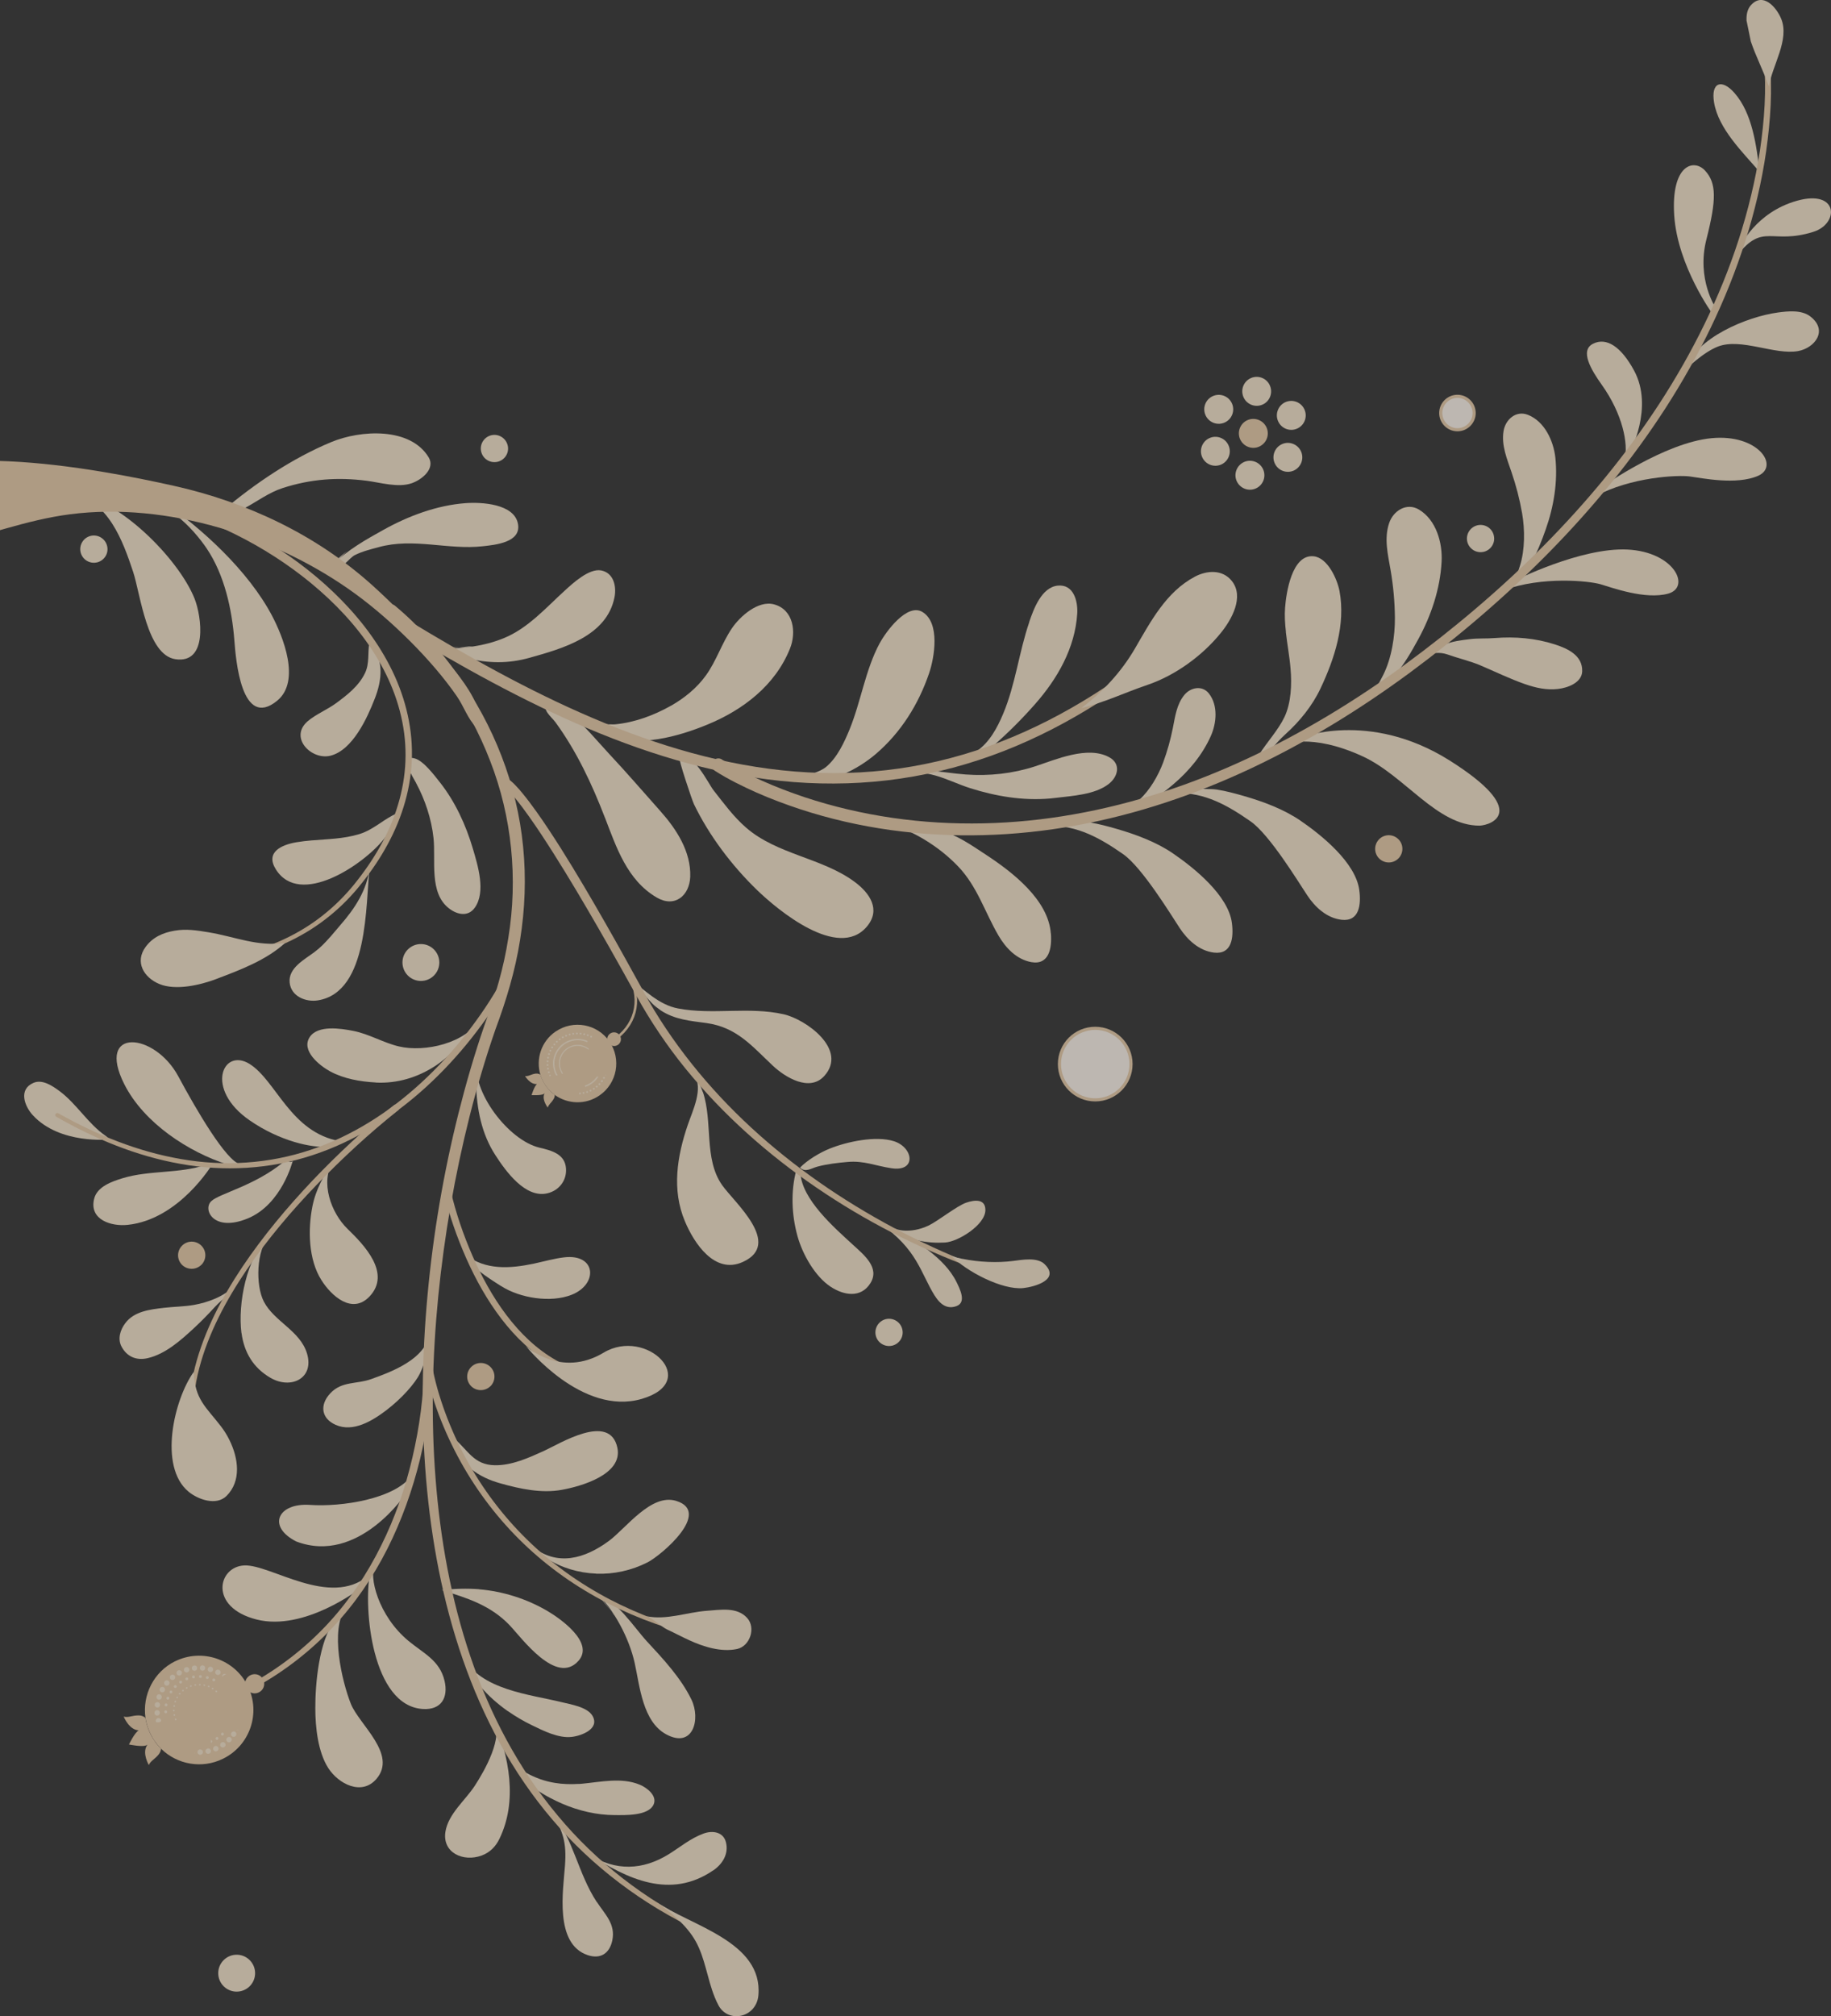 <svg width="644" height="709" viewBox="0 0 644 709" fill="none" xmlns="http://www.w3.org/2000/svg">
<rect x="0" y="0" width="644" height="709" fill="#333333" stroke="none"/>
<g opacity="0.7" clip-path="url(#clip0_1_3765)">
<path d="M25.16 173.517C41.104 174.356 62.892 196.514 68.436 210.517C70.924 216.783 73.171 233.514 61.693 231.805C51.683 230.306 49.406 208.928 46.828 201.102C43.172 190.068 38.077 176.125 25.16 173.517Z" fill="#EFDFC8"/>
<path d="M56.388 175.766C70.954 185.6 87.407 200.832 95.678 216.514C99.454 223.68 105.958 239.511 97.447 246.438C84.889 256.632 82.941 231.836 82.432 225.209C81.563 214.145 78.955 202.181 72.692 192.856C68.316 186.35 56.388 172.737 47.787 179.034" fill="#EFDFC8"/>
<path d="M86.178 178.615C84.11 179.724 80.484 180.894 78.386 179.544C89.654 170.009 102.841 161.134 116.477 155.467C126.846 151.149 144.349 150.13 150.792 160.864C153.1 164.762 148.514 168.63 144.828 169.919C139.973 171.599 133.829 169.68 128.914 169.05C118.785 167.761 109.314 168.42 99.394 171.629C94.509 173.218 90.613 176.246 86.208 178.585" fill="#EFDFC8"/>
<path d="M117.316 198.493C121.752 193.606 129.094 189.528 134.758 186.38C143.659 181.403 153.699 177.685 163.679 176.935C169.253 176.515 180.971 177.085 182.2 184.311C183.309 190.788 174.078 191.597 169.912 192.077C157.655 193.486 145.487 188.989 133.17 192.407C130.383 193.156 127.446 193.876 124.808 195.195C122.98 196.095 119.534 200.772 117.556 200.562C113.81 200.173 120.912 194.745 122.021 193.786" fill="#EFDFC8"/>
<path d="M-52.371 181.343C-57.316 194.926 -31.782 194.356 -20.603 191.927C-5.439 188.629 9.007 182.842 24.71 180.833C58.906 176.426 97.327 188.659 124.958 208.808C137.546 217.983 151.961 232.136 160.712 244.879C163.14 248.387 164.458 252.675 167.455 255.703C172.76 248.747 156.486 231.596 152.141 226.949C145.428 219.812 138.535 212.676 131.252 206.08C111.442 188.149 86.987 176.576 60.944 170.789C35.11 165.062 -31.272 151.869 -49.284 176.036C-50.753 178.015 -51.772 179.814 -52.341 181.373" fill="#E3C7A5"/>
<path d="M167.456 381.126C167.666 389.942 169.374 398.727 174.229 406.193C177.885 411.86 184.748 421.425 192.48 419.626C196.556 418.696 199.373 415.158 199.074 410.9C198.714 405.803 194.099 404.604 189.693 403.554C178.904 400.976 165.718 383.915 167.695 372.461C167.486 375.219 167.396 378.128 167.456 381.126Z" fill="#EFDFC8"/>
<path d="M247.204 384.065C246.485 381.936 245.496 379.897 244.117 378.008C247.533 382.625 243.578 390.661 241.929 395.488C238.123 406.612 236.235 418.366 240.88 429.43C244.117 437.166 251.37 448.26 261.259 443.763C275.345 437.376 258.233 422.834 253.947 416.687C247.503 407.452 250.77 394.589 247.234 384.035" fill="#EFDFC8"/>
<path d="M61.603 584.177C71.073 579.529 82.522 583.427 87.167 592.902C91.812 602.377 87.916 613.801 78.446 618.448C70.983 622.136 62.262 620.457 56.658 614.94C55.909 614.191 55.219 613.381 54.59 612.482C53.961 611.642 53.421 610.713 52.942 609.723C52.372 608.584 51.953 607.414 51.623 606.215C51.413 605.525 51.294 604.806 51.174 604.086C50.005 596.08 54.021 587.895 61.633 584.147" fill="#E3C7A5"/>
<path d="M43.531 603.636C45.209 604.086 46.498 603.187 48.836 603.217C49.855 603.217 50.664 603.636 51.144 604.086C51.263 604.806 51.413 605.525 51.593 606.215C51.923 607.384 52.342 608.584 52.912 609.723C53.391 610.713 53.931 611.612 54.56 612.482C55.189 613.381 55.909 614.191 56.628 614.94C56.598 615.48 56.388 616.14 55.939 616.769C54.56 618.598 53.002 619.108 52.342 620.667C52.342 620.667 50.065 616.769 51.533 614.041C51.653 613.831 51.743 613.651 51.893 613.471C51.773 613.561 51.653 613.651 51.503 613.711C51.443 613.711 51.413 613.741 51.383 613.771C49.795 614.371 45.359 613.441 45.359 613.441C45.359 613.441 47.307 609.333 48.776 608.464C45.419 608.344 43.531 603.696 43.531 603.696" fill="#E3C7A5"/>
<path d="M80.573 611.732C74.819 617.549 65.439 617.609 59.625 611.852C53.811 606.095 53.751 596.71 59.505 590.894C65.259 585.077 74.639 585.017 80.454 590.774C86.298 596.531 86.358 605.916 80.603 611.732H80.573Z" stroke="#EFDFC8" stroke-width="1.88" stroke-linecap="round" stroke-linejoin="round" stroke-dasharray="0.03 2.8"/>
<path d="M76.378 607.564C72.932 611.072 67.268 611.102 63.791 607.654C60.285 604.206 60.255 598.539 63.701 595.061C67.148 591.553 72.812 591.523 76.318 594.971C79.825 598.419 79.855 604.086 76.378 607.564Z" stroke="#EFDFC8" stroke-width="0.53" stroke-linecap="round" stroke-linejoin="round" stroke-dasharray="0.1 1.5"/>
<path d="M77.697 592.362C82.642 596.59 83.211 604.026 78.985 609.003C74.76 613.951 67.297 614.52 62.382 610.293C57.437 606.065 56.868 598.599 61.094 593.652C65.319 588.704 72.782 588.135 77.727 592.392L77.697 592.362Z" stroke="#EFDFC8" stroke-linecap="round" stroke-linejoin="round" stroke-dasharray="0.02 2.43"/>
<path d="M70.467 595.356C68.963 596.167 67.679 597.443 66.357 598.455C64.663 599.772 63.823 601.152 63.298 603.198C62.985 604.502 62.653 606.131 60.948 605.183C59.691 604.486 59.407 602.906 57.907 603.865C56.87 604.544 56.821 605.84 55.257 605.653C54.431 605.561 53.56 604.999 53.541 606.265C53.536 607.06 54.531 607.853 54.902 608.459C55.769 609.845 56.434 611.384 57.359 612.768C58.285 614.181 60.584 615.316 62.052 616.183C63.55 617.078 65.31 617.877 67.119 617.409C68.695 617.007 68.761 615.358 69.609 614.243C70.713 612.855 71.452 613.921 72.749 614.028C75.079 614.221 73.683 611.881 74.291 610.626C75.231 608.685 76.575 609.349 78.247 609.209C79.714 609.076 80.993 608.595 82.365 608.288C83.183 608.086 84.015 608.384 84.886 608.004C87.032 607.025 88 603.141 87.936 601.054C87.855 598.438 87.331 595.776 86.258 593.397C85.151 590.9 82.085 586.846 78.947 589.032C77.767 589.863 75.256 590.441 75.656 591.959C75.988 593.214 78.047 594.151 76.172 595.356C74.5 596.438 72.375 594.296 70.467 595.356Z" fill="#E3C7A5"/>
<path d="M91.962 594.461C90.643 595.78 88.545 595.81 87.197 594.491C85.878 593.172 85.848 591.043 87.166 589.723C88.485 588.404 90.613 588.374 91.932 589.693C93.25 591.013 93.28 593.142 91.962 594.461Z" fill="#E3C7A5"/>
<path d="M195.416 362.746C201.62 358.488 210.101 360.047 214.357 366.254C218.612 372.461 217.054 380.946 210.85 385.204C205.965 388.592 199.612 388.292 195.086 384.994C194.487 384.544 193.888 384.034 193.348 383.495C192.839 382.955 192.329 382.355 191.88 381.726C191.37 380.976 190.951 380.196 190.591 379.387C190.381 378.907 190.201 378.427 190.052 377.918C188.403 372.371 190.381 366.194 195.386 362.746" fill="#E3C7A5"/>
<path d="M184.686 378.397C185.915 378.547 186.724 377.768 188.372 377.528C189.092 377.438 189.721 377.648 190.081 377.918C190.231 378.427 190.41 378.907 190.62 379.387C190.98 380.197 191.399 380.976 191.909 381.726C192.358 382.355 192.838 382.955 193.377 383.495C193.917 384.064 194.486 384.544 195.116 384.994C195.146 385.384 195.056 385.864 194.786 386.343C194.007 387.782 192.988 388.292 192.658 389.462C192.658 389.462 190.65 386.943 191.369 384.874C191.429 384.724 191.489 384.574 191.579 384.424C191.489 384.484 191.429 384.574 191.339 384.634C191.339 384.634 191.279 384.664 191.25 384.694C190.171 385.294 186.964 385.084 186.964 385.084C186.964 385.084 187.923 381.966 188.852 381.186C186.454 381.456 184.656 378.368 184.656 378.368" fill="#E3C7A5"/>
<path d="M211.689 380.227C208.213 384.934 201.62 385.954 196.884 382.505C192.179 379.057 191.16 372.431 194.607 367.723C198.083 363.016 204.676 361.996 209.382 365.445C214.117 368.923 215.106 375.519 211.659 380.257L211.689 380.227Z" stroke="#EFDFC8" stroke-width="0.63" stroke-linecap="round" stroke-linejoin="round" stroke-dasharray="0.02 1.28"/>
<path d="M208.273 377.737C206.205 380.586 202.219 381.186 199.372 379.117C196.525 377.048 195.926 373.06 197.994 370.211C200.062 367.363 204.047 366.763 206.895 368.832C209.742 370.901 210.341 374.889 208.273 377.737Z" stroke="#EFDFC8" stroke-width="0.38" stroke-linecap="round" stroke-linejoin="round"/>
<path d="M207.645 366.854C211.571 369.342 212.769 374.53 210.282 378.457C207.824 382.385 202.61 383.585 198.684 381.096C194.758 378.607 193.559 373.42 196.046 369.492C198.534 365.564 203.719 364.365 207.675 366.854H207.645Z" stroke="#EFDFC8" stroke-width="0.5" stroke-linecap="round" stroke-linejoin="round"/>
<path d="M200.331 372.37C199.642 373.06 198.983 373.84 198.713 374.769C198.593 375.159 198.653 375.519 198.593 375.879C198.503 376.358 198.354 376.928 198.084 377.348C197.904 377.648 197.514 377.798 197.215 377.947C196.495 378.277 195.716 378.157 194.967 378.157C194.577 378.157 194.218 378.157 193.828 378.247C193.498 378.337 193.289 378.517 192.929 378.487C192.33 378.487 191.67 378.157 191.76 379.057C191.82 379.627 192.599 380.136 192.929 380.526C193.678 381.456 194.278 382.505 195.057 383.434C195.836 384.394 197.604 384.994 198.743 385.533C199.912 386.043 201.231 386.493 202.489 385.983C203.209 385.683 203.508 384.934 203.688 384.244C203.928 383.345 204.797 383.554 205.516 383.225C206.146 382.925 205.906 382.385 205.726 381.845C205.456 381.096 205.516 380.376 206.415 380.136C206.865 380.016 207.464 380.226 207.764 379.806C207.884 379.657 207.884 379.507 208.034 379.357C208.183 379.207 208.393 379.057 208.603 378.937C209.622 378.247 210.611 378.847 211.69 378.517C212.08 378.397 212.439 378.187 212.859 378.097C213.398 377.977 213.998 378.037 214.507 377.738C215.976 376.838 216.335 373.96 216.125 372.46C215.856 370.571 215.256 368.682 214.267 367.063C213.428 365.654 211.84 363.795 210.012 363.885C208.993 363.945 208.363 364.755 207.644 365.354C207.015 365.894 205.876 366.374 206.715 367.333C207.254 367.963 207.434 369.432 206.265 369.552C205.606 369.612 205.097 368.952 204.437 369.042C203.958 369.102 203.388 369.492 202.999 369.792C201.98 370.511 201.171 371.531 200.302 372.37" fill="#E3C7A5"/>
<path d="M217.923 366.853C217.144 367.932 215.616 368.142 214.567 367.363C213.518 366.583 213.248 365.054 214.027 364.005C214.836 362.925 216.335 362.685 217.414 363.495C218.493 364.274 218.702 365.804 217.923 366.853Z" fill="#E3C7A5"/>
<path d="M126.577 558.631C126.577 558.631 107.067 573.773 90.224 569.485C73.351 565.197 76.618 550.865 85.938 550.475C95.259 550.085 115.938 565.437 129.544 554.103L126.577 558.631Z" fill="#EFDFC8"/>
<path d="M143.119 524.599C142.909 525.199 126.066 550.385 104.189 542.049C93.819 536.772 97.745 528.437 108.954 529.186C120.132 529.966 138.953 527.117 144.887 518.752L143.119 524.599Z" fill="#EFDFC8"/>
<path d="M130.143 553.143C127.776 565.467 130.802 599.918 148.784 600.968C155.228 601.327 157.715 596.95 156.366 591.103C154.688 583.817 148.874 581.358 143.659 577.01C132.99 568.165 129.634 554.313 131.881 550.175" fill="#EFDFC8"/>
<path d="M117.706 569.935C112.132 577.041 110.873 592.273 110.903 600.728C110.903 607.325 111.832 616.14 115.488 621.777C119.055 627.294 127.206 631.582 132.391 625.555C139.853 616.86 126.307 606.455 123.4 599.139C120.283 591.283 115.938 573.023 121.632 565.347C126.637 558.631 117.736 569.935 117.736 569.935" fill="#EFDFC8"/>
<path d="M84.949 468.739C85.848 475.545 89.085 481.002 95.139 484.51C102.332 488.678 110.573 484.72 107.996 475.995C105.598 467.929 96.487 464.781 92.801 457.704C89.834 451.947 90.134 439.654 94.629 434.677C86.657 442.143 83.601 458.484 84.919 468.768" fill="#EFDFC8"/>
<path d="M129.964 455.906C137.666 447.78 128.166 437.856 122.232 432.129C116.598 426.672 112.372 415.788 117.257 408.052C113.93 413.359 111.113 418.066 109.885 424.213C108.266 432.369 108.476 442.953 113.031 450.119C116.568 455.756 123.88 462.323 129.964 455.906Z" fill="#EFDFC8"/>
<path d="M82.342 452.127C82.761 451.678 83.151 451.168 83.481 450.658C81.952 454.466 78.206 456.715 75.539 459.623C73.231 462.142 70.834 464.601 68.316 466.939C63.731 471.197 58.216 476.145 51.953 477.584C48.027 478.513 44.61 477.104 42.722 473.476C41.314 470.777 42.303 467.629 44.041 465.32C47.158 461.093 52.762 460.463 57.617 459.893C61.123 459.473 64.75 459.473 68.196 458.874C72.961 458.034 78.925 455.935 82.342 452.157" fill="#EFDFC8"/>
<path d="M102.961 408.231C102.961 408.231 99.155 423.523 87.107 428.471C75.059 433.418 71.193 425.292 74.34 422.354C77.217 419.685 89.624 416.927 99.634 408.681C100.563 407.902 102.092 409.161 102.961 408.231Z" fill="#EFDFC8"/>
<path d="M119.654 401.305C119.654 401.305 117.946 402.894 115.308 403.194C109.944 403.764 98.496 401.365 87.796 393.959C71.853 382.955 78.386 368.263 87.796 374.14C97.207 380.047 102.182 398.277 119.654 401.305Z" fill="#EFDFC8"/>
<path d="M74.73 409.311C74.73 409.311 63.102 428.83 44.88 430.719C39.246 431.319 31.304 429.01 33.102 421.574C34.151 417.226 39.456 415.427 43.202 414.288C52.642 411.439 63.132 412.759 72.392 409.61C74.31 408.951 73.711 409.97 74.73 409.311Z" fill="#EFDFC8"/>
<path d="M38.371 400.682C38.371 400.682 21.076 402.495 11.57 392.188C8.621 389.008 6.398 383.081 11.781 380.777C14.928 379.429 18.461 381.857 20.876 383.632C26.947 388.115 30.943 395.15 37.116 399.386C38.399 400.26 37.5 400.359 38.371 400.682Z" fill="#EFDFC8"/>
<path d="M84.379 409.37C84.379 409.37 83.96 410.75 79.944 409.46C66.548 405.203 50.664 395.038 43.711 381.245C33.611 361.156 54.38 362.955 62.712 378.487C69.305 390.75 79.495 408.081 84.379 409.37Z" fill="#EFDFC8"/>
<path d="M209.922 668.881C203.208 658.657 201.92 647.143 194.098 637.248C198.084 644.264 199.312 647.802 198.713 656.048C198.084 664.773 194.967 683.543 206.685 687.501C211.21 689.03 214.387 686.901 215.346 682.404C216.575 676.587 212.859 673.289 209.952 668.851" fill="#EFDFC8"/>
<path d="M168.504 558.871C176.895 559.561 185.376 562.259 192.629 566.547C197.035 569.156 209.142 577.581 203.478 583.998C195.686 592.843 183.548 576.022 179.233 571.494C172.46 564.418 164.188 561.899 155.377 559.171C159.812 558.631 164.218 558.511 168.534 558.841" fill="#EFDFC8"/>
<path d="M250.859 657.698C235.725 668.072 220.56 660.666 207.344 652.151C216.484 658.058 226.135 657.668 235.245 652.001C239.381 649.422 242.798 646.484 247.413 644.775C250.53 643.605 254.396 644.115 255.325 647.803C256.374 651.911 254.096 655.509 250.859 657.728" fill="#EFDFC8"/>
<path d="M203.628 627.294C200.781 627.474 197.934 627.414 195.117 626.934C193.469 626.664 191.79 626.244 190.202 625.705C187.835 624.865 184.328 623.336 182.59 621.507C183.219 627.234 192.779 632.091 197.724 634.25C203.479 636.739 209.922 638.268 216.216 638.268C219.662 638.268 228.113 638.658 229.912 634.49C231.2 631.462 227.574 628.643 225.057 627.594C218.673 624.925 211.361 626.604 204.737 627.234C204.378 627.264 203.988 627.294 203.598 627.324" fill="#EFDFC8"/>
<path d="M175.666 646.603C174.347 649.332 172.339 651.401 169.432 652.48C162.929 654.879 155.496 651.49 156.665 644.114C157.684 637.818 163.648 633.08 166.975 627.983C170.391 622.706 177.344 610.772 173.568 604.386C179.082 617.729 182.139 633.23 175.666 646.603Z" fill="#EFDFC8"/>
<path d="M178.604 601.718C171.681 596.83 165.447 590.234 162.84 582.588C169.044 594.282 186.336 595.811 197.455 598.539C200.571 599.319 206.595 600.218 208.393 603.367C211.031 607.954 204.527 610.383 201.081 610.773C196.436 611.312 191.131 608.644 186.965 606.605C184.178 605.256 181.361 603.607 178.604 601.688" fill="#EFDFC8"/>
<path d="M165.656 516.503C162.719 514.135 160.861 509.187 159.662 505.739C164.697 510.057 166.645 515.124 174.047 515.244C180.071 515.334 185.945 512.635 191.31 510.207C196.824 507.718 214.476 496.564 217.144 509.097C219.152 518.572 204.137 522.71 197.663 523.879C190.531 525.199 182.978 523.58 176.055 521.631C172.159 520.551 168.713 518.992 165.626 516.503" fill="#EFDFC8"/>
<path d="M209.652 553.354C203.508 553.114 197.424 551.315 192.18 547.957C190.561 546.907 187.414 545.378 186.965 543.609C195.896 551.045 205.726 548.076 214.147 541.87C220.141 537.462 229.012 525.049 237.823 527.777C250.5 531.705 232.638 546.907 227.753 549.396C222.089 552.274 215.825 553.623 209.652 553.384" fill="#EFDFC8"/>
<path d="M176.295 452.277C173.688 450.628 170.961 448.889 168.563 446.97C166.615 445.381 165.686 442.742 163.738 441.213C170.751 446.73 179.412 446.1 187.714 444.361C191.22 443.612 194.996 442.532 198.413 442.142C209.741 440.793 210.461 451.587 201.05 455.305C193.678 458.214 182.889 456.475 176.325 452.277" fill="#EFDFC8"/>
<path d="M209.473 559.8C216.006 565.976 221.281 576.051 223.229 584.776C225.027 592.932 226.016 605.375 234.317 609.873C243.788 615 246.515 604.506 243.188 597.64C239.472 589.994 233.268 583.367 227.514 577.161C223.109 572.393 216.515 562.049 209.742 560.609C211.121 560.909 215.137 567.146 216.426 568.405" fill="#EFDFC8"/>
<path d="M158.525 418.756C160.323 426.522 162.96 434.197 166.167 441.574C169.404 448.92 173.27 456.026 178.095 462.412C182.89 468.769 188.734 474.466 195.657 478.364C202.55 482.322 210.522 484.211 218.464 483.851C219.003 483.851 219.423 484.241 219.453 484.75C219.453 485.26 219.063 485.71 218.554 485.74C210.282 486.16 201.891 484.241 194.668 480.163C187.415 476.115 181.331 470.268 176.357 463.762C171.352 457.225 167.336 449.999 164.009 442.533C160.712 435.037 157.985 427.331 156.067 419.295C155.887 418.636 156.337 417.946 156.996 417.766C157.686 417.616 158.345 418.006 158.525 418.696V418.756Z" fill="#E3C7A5"/>
<path d="M132.151 380.646C126.666 380.346 120.942 379.356 116.117 376.748C112.371 374.709 105.808 369.462 108.925 364.694C111.772 360.346 119.953 361.666 124.239 362.505C129.783 363.585 134.818 366.673 140.273 367.962C149.383 370.121 163.889 366.913 169.013 358.098C163.889 364.274 160.082 370.181 153.219 374.739C146.926 378.877 139.703 381.065 132.181 380.676" fill="#EFDFC8"/>
<path d="M135.839 495.934C130.983 499.622 124.18 503.79 118.037 501.031C113.032 498.812 112.313 494.075 116.179 489.937C120.254 485.589 125.409 486.819 130.624 484.93C139.645 481.692 151.842 476.924 151.812 465.32C150.763 471.617 150.524 477.194 147.647 483.071C145.998 486.429 141.323 491.766 135.839 495.934Z" fill="#EFDFC8"/>
<path d="M146.356 275.342C145.367 273.483 139.973 265.058 145.907 266.707C148.964 267.546 152.74 272.614 154.628 274.982C160.082 281.849 163.888 290.154 166.346 298.52C168.024 304.217 170.991 313.632 166.975 319.209C164.608 322.507 160.802 321.637 157.984 319.479C150.792 314.021 153.339 302.448 152.47 294.652C151.751 287.965 149.503 281.189 146.326 275.312" fill="#EFDFC8"/>
<path d="M108.235 253.604C108.235 253.604 107.966 253.814 107.876 253.934C101.852 259.631 109.644 267.366 116.207 265.747C124.029 263.798 129.154 252.494 131.761 245.808C134.429 239.062 135.238 231.686 129.903 226.019C129.274 229.557 130.023 233.275 128.375 236.693C126.187 241.25 122.111 244.399 118.155 247.307C115.188 249.496 110.962 251.235 108.205 253.634" fill="#EFDFC8"/>
<path d="M109.644 295.522C107.816 295.672 106.018 295.881 104.22 296.181C99.005 297.081 93.221 299.659 97.027 305.716C105.509 319.209 127.926 304.007 134.998 295.072C137.126 292.373 138.805 289.225 139.794 285.927C135.028 287.906 131.552 291.714 126.397 293.303C120.763 295.012 115.249 295.042 109.704 295.522" fill="#EFDFC8"/>
<path d="M116.028 329.614C117.257 328.235 118.426 326.765 119.685 325.326C124.929 319.329 129.095 312.913 130.024 305.087C128.496 317.77 129.844 348.833 111.833 351.772C107.577 352.462 102.392 350.393 101.883 345.565C101.313 340.378 107.127 337.41 110.664 334.741C112.702 333.212 114.41 331.443 116.028 329.584" fill="#EFDFC8"/>
<path d="M155.857 228.178C163.44 227.878 169.853 227.369 177.136 224.43C185.647 220.982 191.971 213.756 198.624 207.699C201.471 205.09 207.195 199.783 211.451 200.593C215.916 201.462 216.875 206.32 216.126 210.038C213.429 223.74 197.845 228.058 186.306 231.296C178.694 233.425 171.801 233.275 164.099 231.446C161.252 230.787 158.705 229.647 156.367 228.148C159.484 227.129 163.05 228.148 166.077 227.219" fill="#EFDFC8"/>
<path d="M212.738 287.426C216.784 297.92 220.531 309.494 230.99 315.611C237.343 319.329 242.528 314.921 242.768 308.295C243.068 299.45 237.913 291.564 232.279 285.237C226.285 278.491 220.411 271.685 214.267 265.118C209.801 260.321 205.666 255.133 200.511 251.026C198.953 249.796 195.086 246.108 192.839 247.458C190.052 249.107 194.068 252.195 195.356 253.964C202.789 264.159 208.183 275.642 212.709 287.396C212.709 287.396 212.738 287.456 212.738 287.486" fill="#EFDFC8"/>
<path d="M235.965 248.177C229.941 251.565 223.228 254.054 216.335 254.714C215.256 254.834 209.472 254.294 209.262 255.613C209.052 256.873 212.948 258.342 213.728 258.642C224.696 262.869 238.452 259.061 248.792 254.804C261.349 249.646 272.647 241.011 277.832 228.118C280.17 222.361 279.121 214.385 272.258 212.526C266.684 210.997 260.21 216.754 257.333 221.072C253.857 226.259 251.939 232.436 248.282 237.503C245.106 241.941 240.61 245.569 235.935 248.207" fill="#EFDFC8"/>
<path d="M244.027 282.688C249.421 293.872 257.423 304.426 266.324 313.032C273.547 320.018 294.765 337.679 304.835 325.895C309.99 319.868 305.854 313.991 300.579 310.093C289.161 301.638 273.307 300.529 262.368 290.994C257.933 287.126 254.576 282.478 250.98 277.921C249.212 275.702 243.517 263.738 238.962 266.287C238.423 266.587 243.487 281.609 244.027 282.658" fill="#EFDFC8"/>
<path d="M309.419 226.138C304.354 235.553 302.856 246.557 298.84 256.422C296.952 261.039 294.494 266.347 290.628 269.615C288.171 271.684 284.784 271.984 282.297 273.753C290.658 276.691 301.987 270.334 308.101 265.087C316.882 257.561 323.085 247.637 326.802 236.693C328.63 231.325 330.787 219.032 324.434 215.194C319.069 211.956 311.637 222.06 309.419 226.168" fill="#EFDFC8"/>
<path d="M362.016 218.762C358.39 229.317 357.191 240.591 352.845 250.965C350.777 255.912 347.99 261.13 343.405 264.218C340.138 266.407 336.542 267.306 333.455 269.945C339.239 268.386 345.233 265.867 349.788 261.879C354.853 257.412 359.499 252.764 363.964 247.697C371.876 238.762 378.14 227.907 378.889 215.704C379.129 211.266 377.57 205.389 372.056 205.929C366.332 206.499 363.574 214.115 361.986 218.732" fill="#EFDFC8"/>
<path d="M500.566 230.637C503.234 229.797 505.302 227.908 507.789 226.799C510.666 225.479 514.083 225.12 517.169 224.73C519.987 224.4 522.894 224.61 525.711 224.37C532.844 223.8 540.096 224.4 546.929 226.619C551.455 228.088 556.639 230.487 556.489 236.034C556.399 240.022 551.455 241.881 547.978 242.27C543.992 242.75 540.186 241.881 536.44 240.591C531.075 238.732 525.831 236.154 520.586 233.935C516.84 232.376 512.944 231.506 509.168 230.157C506.231 229.137 503.593 229.617 500.596 230.577" fill="#EFDFC8"/>
<path d="M452.254 222.21C452.734 226.558 453.573 230.936 453.903 235.073C454.412 240.65 454.112 247.187 451.775 252.134C449.497 256.872 445.601 260.95 442.844 265.387C442.185 266.467 441.495 267.426 440.836 268.475C441.825 266.946 445.421 265.417 446.83 263.798C448.598 261.759 450.156 259.96 452.134 258.161C457.079 253.723 461.575 248.176 464.422 242.15C469.397 231.625 473.323 219.602 471.135 207.848C470.326 203.65 466.999 196.154 462.054 195.615C454.382 194.805 452.374 208.478 451.985 213.725C451.775 216.453 451.955 219.302 452.284 222.21" fill="#EFDFC8"/>
<path d="M602.882 36.1C604.47 45.425 613.042 53.611 618.916 60.477C617.747 51.272 616.398 39.878 610.015 32.652C605.639 27.674 601.653 28.844 602.882 36.1Z" fill="#EFDFC8"/>
<path d="M480.727 246.438C483.843 243.229 487.62 241.041 490.557 237.563C493.793 233.695 496.401 229.257 498.828 224.789C503.384 216.454 506.53 207.069 507.04 197.534C507.399 190.938 505.182 182.842 499.068 179.184C494.752 176.605 490.017 179.604 488.579 183.981C486.75 189.438 488.159 194.985 489.088 200.412C490.047 205.989 490.557 211.477 490.616 217.173C490.676 223.68 489.448 231.536 486.481 237.383C485.072 240.171 482.944 244.189 480.757 246.438" fill="#EFDFC8"/>
<path d="M530.834 207.698C533.112 204.43 536.169 201.971 538.236 198.493C540.544 194.595 542.192 190.338 543.691 186.08C546.508 178.074 547.947 169.349 547.047 160.893C546.388 155.047 543.301 148.21 537.397 145.871C533.202 144.222 529.485 147.521 528.826 151.598C528.017 156.666 530.055 161.343 531.613 165.991C533.262 170.788 534.49 175.556 535.359 180.503C536.348 186.23 536.378 193.306 534.61 198.913C533.771 201.582 532.482 205.42 530.864 207.698" fill="#EFDFC8"/>
<path d="M394.295 286.017C397.322 284.607 400.588 284.068 403.555 282.449C406.852 280.59 409.849 278.191 412.756 275.732C418.181 271.115 422.946 265.388 425.853 258.851C427.891 254.324 428.49 248.057 425.193 243.859C422.856 240.891 418.75 241.7 416.562 244.369C413.835 247.697 413.326 251.955 412.516 256.003C411.677 260.171 410.568 264.158 409.1 268.146C407.392 272.704 404.425 277.891 400.768 281.189C399.03 282.778 396.483 284.997 394.325 285.987" fill="#EFDFC8"/>
<path d="M592.602 130.22C596.258 118.766 614.599 111.33 625.328 109.891C628.865 109.411 633.63 108.902 636.717 111.27C643.16 116.248 638.215 122.395 632.461 123.444C624.279 124.943 612.411 118.736 604.26 121.855C598.805 123.954 592.602 130.22 592.602 130.22Z" fill="#EFDFC8"/>
<path d="M280.081 411.44C278.073 418.966 278.432 427.271 280.5 434.707C282.268 441.094 286.674 448.86 292.128 452.458C296.744 455.516 302.797 456.595 306.154 451.198C309.511 445.771 303.906 441.304 299.98 437.706C293.387 431.649 281.999 421.754 281.519 412.399C280.53 412.129 280.68 411.56 280.021 410.96" fill="#EFDFC8"/>
<path d="M287.482 410.24C285.294 410.84 283.227 412.429 281.398 410.57C283.946 407.962 288.291 405.323 291.798 403.914C297.822 401.485 307.981 399.266 314.425 401.305C321.288 403.494 322.457 412.159 313.556 410.81C307.951 409.971 303.905 408.082 298.151 408.591C294.675 408.891 290.959 409.311 287.482 410.24Z" fill="#EFDFC8"/>
<path d="M326.593 430.958C319.97 434.077 314.815 432.308 314.336 431.798C318.622 436.266 326.534 437.285 332.378 436.925C336.933 436.685 346.583 430.719 346.583 425.501C346.583 421.334 342.507 421.993 339.81 422.923C336.573 424.032 329.77 429.459 326.593 430.958Z" fill="#EFDFC8"/>
<path d="M328.781 455.665C323.746 447.6 322.727 439.384 309.48 430.209C311.998 431.288 315.624 432.728 315.624 432.728C319.011 434.137 323.866 437.585 326.773 439.864C330.639 442.892 334.265 446.43 336.453 450.868C337.502 453.057 339.989 457.794 336.603 459.203C333.906 460.313 331.208 459.533 328.811 455.665" fill="#EFDFC8"/>
<path d="M172.521 487.418C170.663 489.277 167.636 489.307 165.748 487.478C163.859 485.619 163.829 482.591 165.718 480.702C167.576 478.813 170.603 478.813 172.491 480.672C174.379 482.531 174.379 485.559 172.521 487.448" fill="#E3C7A5"/>
<path d="M70.833 444.752C68.975 446.611 65.948 446.641 64.06 444.812C62.172 442.953 62.142 439.925 64.03 438.036C65.888 436.147 68.915 436.147 70.803 438.006C72.691 439.865 72.691 442.893 70.833 444.782" fill="#E3C7A5"/>
<path d="M313.737 473.206C311.159 473.776 308.582 472.157 308.012 469.578C307.443 467 309.061 464.451 311.639 463.851C314.216 463.282 316.794 464.901 317.363 467.479C317.962 470.058 316.344 472.607 313.767 473.206" fill="#EFDFC8"/>
<path d="M521.783 194.056C519.206 194.626 516.659 193.007 516.059 190.428C515.49 187.85 517.108 185.301 519.686 184.701C522.263 184.132 524.84 185.721 525.41 188.33C526.009 190.908 524.391 193.457 521.813 194.056" fill="#EFDFC8"/>
<path d="M174.948 162.393C172.37 162.963 169.823 161.373 169.223 158.765C168.654 156.186 170.272 153.638 172.85 153.038C175.427 152.468 177.974 154.087 178.574 156.666C179.173 159.245 177.555 161.793 174.978 162.393" fill="#EFDFC8"/>
<path d="M489.506 303.167C486.929 303.737 484.351 302.118 483.782 299.539C483.213 296.961 484.831 294.412 487.408 293.812C489.986 293.243 492.563 294.862 493.132 297.44C493.702 300.019 492.114 302.568 489.506 303.167Z" fill="#E3C7A5"/>
<path d="M34.061 197.774C31.483 198.343 28.936 196.754 28.337 194.146C27.767 191.567 29.386 189.018 31.963 188.419C34.54 187.849 37.088 189.468 37.687 192.047C38.286 194.625 36.668 197.174 34.091 197.774" fill="#EFDFC8"/>
<path d="M152.651 343.016C150.133 345.565 146.058 345.595 143.48 343.076C140.933 340.528 140.903 336.45 143.42 333.901C145.938 331.352 150.044 331.322 152.591 333.841C155.138 336.36 155.168 340.468 152.651 343.016Z" fill="#EFDFC8"/>
<path d="M87.856 698.416C85.338 700.964 81.233 700.994 78.685 698.476C76.138 695.957 76.108 691.849 78.625 689.3C81.143 686.752 85.249 686.722 87.796 689.241C90.343 691.759 90.373 695.867 87.856 698.416Z" fill="#EFDFC8"/>
<path d="M221.46 343.376C225.925 352.011 223.348 360.917 215.496 365.954" stroke="#E3C7A5" stroke-width="0.9" stroke-linecap="round" stroke-linejoin="round"/>
<path d="M369.209 280.799C359.768 281.609 350.298 280.02 341.277 277.171C332.796 274.473 325.393 269.286 316.223 273.213C324.944 269.465 330.488 271.684 339.659 272.344C347.93 272.944 356.202 272.044 364.114 269.465C371.336 267.097 382.545 262.149 390.097 266.257C394.383 268.566 393.274 273.153 389.888 275.732C385.033 279.45 377.24 279.84 371.426 280.559C370.707 280.649 369.958 280.739 369.239 280.799" fill="#EFDFC8"/>
<path d="M419.798 276.932C422.345 277.771 425.342 277.231 428.01 277.651C431.276 278.161 434.423 279.031 437.57 279.93C444.403 281.909 451.506 284.548 457.38 288.565C464.872 293.693 476.83 303.347 478.089 313.002C478.778 318.13 478.089 324.156 471.855 323.437C466.58 322.807 462.504 318.969 459.717 314.741C456.69 310.184 446.531 293.453 439.818 288.805C431.726 283.168 423.814 278.701 413.834 278.881C415.273 278.281 419.318 276.842 420.637 277.381" fill="#EFDFC8"/>
<path d="M369.628 328.264C370.018 333.421 368.969 339.388 362.795 338.338C357.551 337.409 353.715 333.331 351.167 328.953C346.342 320.678 343.735 311.683 336.932 304.606C330.069 297.47 321.018 292.013 311.518 289.225C317.302 290.934 324.045 290.124 330.009 291.743C336.512 293.542 341.397 297.02 346.912 300.648C355.992 306.615 368.729 316.36 369.598 328.264" fill="#EFDFC8"/>
<path d="M374.993 288.476C377.541 289.315 380.538 288.775 383.205 289.195C386.472 289.705 389.618 290.574 392.765 291.474C399.598 293.453 406.701 296.091 412.575 300.109C420.067 305.237 432.025 314.891 433.284 324.546C433.943 329.673 433.284 335.7 427.02 334.981C421.746 334.351 417.67 330.513 414.883 326.285C411.886 321.728 401.696 304.997 395.013 300.349C386.921 294.712 379.009 290.245 369.029 290.425C370.468 289.825 374.514 288.386 375.832 288.925" fill="#EFDFC8"/>
<path d="M456.96 259.541C456.96 259.541 481.415 249.527 509.826 267.397C538.207 285.297 524.631 290.125 520.435 290.335C505.36 290.395 494.152 272.794 479.257 265.958C460.916 257.532 451.445 261.88 451.445 261.88C443.533 266.737 456.96 259.571 456.96 259.571" fill="#EFDFC8"/>
<path d="M564.012 170.848C564.012 170.848 585.47 155.676 601.953 154.087C618.437 152.498 625.989 163.922 618.377 167.31C610.734 170.668 598.507 168.09 594.371 167.55C590.205 166.98 573.692 167.67 560.865 174.626L564.042 170.848H564.012Z" fill="#EFDFC8"/>
<path d="M532.455 204.311C532.455 204.311 555.891 192.437 572.434 193.247C588.977 194.086 594.791 206.5 586.729 208.748C578.667 210.967 566.949 206.619 562.933 205.45C558.918 204.281 542.464 202.542 528.738 207.579L532.425 204.311H532.455Z" fill="#EFDFC8"/>
<path d="M573.212 159.184C573.212 159.184 581.784 143.323 574.741 130.31C570.215 121.944 565.061 118.496 560.325 120.865C555.59 123.204 559.546 129.95 563.382 135.317C570.755 145.662 572.763 156.156 571.414 161.523L573.182 159.184H573.212Z" fill="#EFDFC8"/>
<path d="M602.492 110.61C602.492 110.61 590.055 93.7 588.856 75.769C587.687 57.839 595.809 55.65 599.765 60.058C603.721 64.435 603.751 70.132 600.185 84.165C596.588 98.197 603.511 108.392 603.511 108.392L602.492 110.61Z" fill="#EFDFC8"/>
<path d="M612.022 86.803C612.022 86.803 617.447 74.66 632.072 70.582C646.697 66.504 646.937 78.647 637.796 81.526C623.051 86.174 620.144 78.138 611.033 89.802L612.022 86.803Z" fill="#EFDFC8"/>
<path d="M232.339 355.25C231.77 354.86 231.2 354.44 230.631 353.99C227.274 351.232 224.757 346.614 221.4 344.186C226.825 348.113 231.65 353.331 238.483 354.62C250.741 356.959 263.418 353.9 275.615 356.659C283.437 358.428 298.332 369.042 289.911 378.367C284.726 384.094 276.125 378.817 271.779 374.709C264.407 367.783 259.102 361.216 248.433 359.747C242.739 358.968 237.374 358.578 232.309 355.25" fill="#EFDFC8"/>
<path d="M142.882 217.714C164.07 230.577 185.678 242.78 208.395 252.465C231.052 262.15 254.967 269.316 279.512 271.295C291.77 272.284 304.117 271.984 316.255 270.245C328.423 268.506 340.35 265.328 351.829 260.89C374.815 252.015 395.704 238.223 414.315 222.061C414.974 221.491 415.993 221.551 416.563 222.211C417.132 222.871 417.072 223.89 416.413 224.46C397.622 240.861 376.464 254.954 353.057 264.099C341.369 268.656 329.172 271.954 316.734 273.783C304.327 275.612 291.68 275.972 279.183 275.013C254.098 273.064 229.763 265.868 206.776 256.153C183.76 246.408 161.912 234.175 140.634 221.372C139.615 220.772 139.285 219.453 139.885 218.433C140.484 217.414 141.803 217.084 142.822 217.684L142.882 217.714Z" fill="#E3C7A5"/>
<path d="M138.895 212.976C147.436 220.082 154.599 228.298 160.953 237.203C167.246 246.108 172.521 255.763 176.447 265.987C180.373 276.182 182.95 286.946 183.999 297.83C185.078 308.714 184.658 319.719 182.92 330.513C181.242 341.277 178.035 351.861 174.289 361.906C170.783 371.981 167.756 382.235 165.148 392.61C159.934 413.358 156.277 434.497 154.149 455.786C152.052 477.074 151.542 498.543 153.19 519.861C154.839 541.15 158.615 562.349 165.478 582.588C172.311 602.797 182.381 621.987 196.107 638.358C209.713 654.789 227.005 668.072 246.246 677.397C246.665 677.607 246.815 678.087 246.635 678.476C246.425 678.866 245.946 679.046 245.556 678.866C226.046 669.661 208.334 656.408 194.309 639.887C180.223 623.396 169.883 603.936 162.781 583.517C155.678 563.068 151.692 541.63 149.864 520.131C148.066 498.603 148.395 476.924 150.373 455.426C152.351 433.927 155.978 412.579 161.222 391.62C163.86 381.156 166.857 370.751 170.393 360.527C172.221 355.399 173.989 350.482 175.398 345.355C176.836 340.258 177.975 335.07 178.784 329.853C182.201 308.984 180.073 287.276 172.401 267.577C168.595 257.712 163.56 248.357 157.476 239.691C151.392 231.086 144.319 222.96 136.348 216.304L136.258 216.244C135.359 215.494 135.239 214.175 135.988 213.276C136.737 212.376 138.056 212.256 138.955 213.006" fill="#E3C7A5"/>
<path d="M151.871 479.592C152.83 485.349 154.538 491.136 156.576 496.713C158.644 502.32 161.101 507.747 163.948 512.994C169.643 523.459 176.895 533.114 185.437 541.449C193.978 549.815 203.808 556.831 214.387 562.378C224.996 567.925 236.355 572.003 248.013 574.821C248.343 574.911 248.552 575.241 248.462 575.571C248.402 575.901 248.073 576.111 247.743 576.021C235.995 573.292 224.487 569.304 213.698 563.757C202.939 558.24 192.899 551.224 184.148 542.798C175.397 534.403 167.934 524.658 162.03 514.044C159.093 508.737 156.516 503.22 154.358 497.523C152.23 491.826 150.432 486.039 149.353 479.922C149.233 479.232 149.683 478.573 150.372 478.453C151.062 478.333 151.721 478.783 151.841 479.472V479.532L151.871 479.592Z" fill="#E3C7A5"/>
<path d="M89.774 591.224C99.364 585.737 108.055 578.84 115.518 570.745C122.98 562.649 129.154 553.414 134.039 543.549C138.954 533.684 142.58 523.19 145.068 512.486C147.555 501.782 149.083 490.717 149.113 479.833V479.743C149.113 478.934 149.773 478.244 150.612 478.244C151.421 478.244 152.11 478.934 152.11 479.743C151.99 491.107 150.342 502.201 147.735 513.115C145.068 524 141.291 534.644 136.227 544.659C131.162 554.673 124.778 564.028 117.076 572.214C109.404 580.399 100.443 587.386 90.703 592.873C90.253 593.143 89.684 592.963 89.414 592.513C89.174 592.063 89.324 591.493 89.774 591.254" fill="#E3C7A5"/>
<path d="M178.874 345.655C175.097 352.611 170.632 358.997 165.777 365.144C160.922 371.261 155.587 377.018 149.803 382.295C138.265 392.819 124.719 401.395 109.794 406.252C94.869 411.17 78.746 412.069 63.371 409.251C47.937 406.522 33.312 400.435 19.796 392.699C19.466 392.52 19.346 392.1 19.526 391.74C19.736 391.41 20.155 391.29 20.485 391.47C33.941 399.056 48.446 404.963 63.641 407.571C78.805 410.24 94.599 409.251 109.165 404.363C123.76 399.536 137.006 391.02 148.275 380.616C153.939 375.399 159.154 369.702 163.919 363.645C168.654 357.588 173.03 351.172 176.656 344.455C176.985 343.796 177.765 343.586 178.364 343.916C178.963 344.245 179.203 344.995 178.874 345.625V345.655Z" fill="#E3C7A5"/>
<path d="M61.573 175.916C71.943 179.094 81.953 183.502 91.333 188.929C100.713 194.356 109.524 200.803 117.376 208.329C125.198 215.825 132.091 224.43 137.096 234.145C142.101 243.83 145.038 254.684 144.888 265.658C144.769 276.632 141.532 287.396 136.347 296.901C133.77 301.699 130.713 306.196 127.356 310.424C124.03 314.682 120.194 318.639 115.998 322.028C107.576 328.924 97.537 333.691 87.047 336.24C76.528 338.759 65.589 339.418 54.86 337.799C54.59 337.769 54.411 337.529 54.471 337.259C54.501 337.02 54.74 336.84 55.01 336.87H55.04C76.049 339.628 98.616 334.441 114.949 320.738C119.025 317.35 122.681 313.512 125.918 309.284C129.184 305.087 132.121 300.649 134.609 295.972C139.584 286.647 142.611 276.182 142.641 265.658C142.701 255.104 139.794 244.669 134.879 235.344C129.964 225.989 123.191 217.654 115.458 210.397C107.726 203.141 99.035 196.875 89.805 191.628C80.574 186.41 70.774 182.153 60.614 179.154C59.715 178.884 59.206 177.955 59.475 177.055C59.745 176.156 60.674 175.646 61.573 175.916Z" fill="#E3C7A5"/>
<path d="M176.776 273.423C177.255 273.363 177.285 273.423 177.465 273.423C177.585 273.423 177.675 273.483 177.765 273.483C177.945 273.543 178.064 273.603 178.184 273.633C178.424 273.753 178.604 273.873 178.784 273.963C179.113 274.203 179.413 274.413 179.713 274.652C180.252 275.102 180.762 275.582 181.241 276.092C182.2 277.081 183.069 278.071 183.878 279.09C185.557 281.129 187.115 283.228 188.614 285.327C191.641 289.554 194.458 293.902 197.245 298.28C202.759 307.035 207.974 315.94 213.099 324.906C218.224 333.841 223.168 342.956 228.143 351.921C233.238 360.766 239.172 369.162 245.706 377.048C258.772 392.819 274.386 406.462 291.379 417.946C308.402 429.43 326.833 438.844 346.073 446.071C346.373 446.191 346.553 446.52 346.433 446.85C346.313 447.15 345.983 447.3 345.684 447.21C326.204 440.314 307.503 431.109 290.24 419.685C272.978 408.291 257.064 394.648 243.638 378.817C236.895 370.901 230.901 362.385 225.656 353.39C220.591 344.335 215.646 335.34 210.491 326.435C205.337 317.5 200.122 308.654 194.608 299.959C191.85 295.611 189.063 291.324 186.096 287.156C184.628 285.087 183.099 283.018 181.511 281.069C180.702 280.08 179.893 279.15 179.053 278.251C178.634 277.831 178.184 277.381 177.765 277.021C177.555 276.841 177.345 276.691 177.135 276.541C177.045 276.482 176.956 276.422 176.896 276.392C176.866 276.392 176.866 276.392 176.866 276.392H176.956C176.956 276.392 177.015 276.452 177.405 276.392C176.596 276.571 175.787 276.032 175.607 275.222C175.427 274.413 175.967 273.603 176.776 273.423Z" fill="#E3C7A5"/>
<path d="M254.037 267.157C258.353 269.916 263.178 272.344 268.003 274.533C272.858 276.692 277.833 278.611 282.868 280.29C292.967 283.648 303.397 286.077 313.946 287.606C335.074 290.664 356.682 290.095 377.721 286.347C398.79 282.629 419.289 275.822 438.709 266.767C458.159 257.712 476.59 246.498 493.943 233.845C528.557 208.448 560.025 178.105 583.551 142.064C595.269 124.074 604.92 104.674 611.543 84.225C614.839 74.001 617.387 63.536 619.005 52.952C620.564 42.367 621.373 31.513 620.384 20.959V20.869C620.324 20.299 620.713 19.82 621.283 19.76C621.852 19.7 622.332 20.119 622.392 20.659C623.501 31.603 622.691 42.487 621.193 53.222C619.635 63.956 617.117 74.57 613.82 84.915C607.227 105.604 597.577 125.243 585.829 143.473C574.081 161.704 560.235 178.554 545.07 193.996C529.876 209.468 513.363 223.59 495.951 236.483C478.508 249.347 459.957 260.77 440.297 270.065C420.667 279.33 399.868 286.377 378.44 290.275C357.012 294.173 334.955 294.892 313.317 291.894C302.528 290.395 291.828 287.966 281.429 284.548C276.244 282.839 271.12 280.92 266.085 278.701C261.08 276.452 256.195 274.083 251.4 271.025C250.291 270.335 249.961 268.866 250.68 267.787C251.37 266.677 252.838 266.347 253.917 267.067L253.977 267.127L254.037 267.157Z" fill="#E3C7A5"/>
<path d="M139.943 390.511C129.873 398.516 120.343 407.332 111.382 416.627C102.421 425.922 94.059 435.816 86.777 446.491C79.584 457.135 73.351 468.649 70.084 481.092C68.466 487.299 67.686 493.715 68.106 500.132C68.525 506.519 70.204 512.785 73.111 518.512C73.261 518.842 73.141 519.262 72.811 519.412C72.481 519.591 72.062 519.442 71.912 519.112C68.915 513.265 67.117 506.788 66.667 500.222C66.188 493.655 66.967 487.059 68.585 480.702C71.852 467.989 78.056 456.265 85.278 445.441C92.561 434.617 100.952 424.602 109.883 415.157C118.874 405.743 128.375 396.837 138.534 388.652C139.044 388.232 139.793 388.322 140.183 388.832C140.602 389.341 140.512 390.091 140.003 390.481H139.973L139.943 390.511Z" fill="#E3C7A5"/>
<path d="M251.339 702.223C251.759 703.243 252.208 704.232 252.718 705.192C256.194 711.608 266.054 709.54 266.743 701.624C268.392 682.644 242.588 677.097 230.75 668.731C235.785 672.3 241.479 676.977 244.596 682.494C248.012 688.491 248.732 695.777 251.339 702.194" fill="#EFDFC8"/>
<path d="M242.409 576.771C239.772 575.571 237.285 574.222 234.677 573.023C232.609 572.063 229.193 568.735 227.305 568.315C234.407 569.814 241.54 566.936 248.613 566.426C253.378 566.096 259.162 564.987 262.759 568.915C265.995 572.453 263.718 578.9 259.252 579.859C253.678 581.058 247.414 579.079 242.409 576.771Z" fill="#EFDFC8"/>
<path d="M80.723 506.428C83.87 512.815 84.949 520.79 79.674 526.037C76.078 529.606 69.634 527.297 66.308 524.538C55.609 515.663 61.273 491.946 68.166 482.381C68.466 492.066 72.421 494.704 77.696 501.541C78.805 502.98 79.854 504.629 80.723 506.428Z" fill="#EFDFC8"/>
<path d="M76.138 344.246C70.414 346.405 61.813 348.414 56.028 346.015C50.544 343.736 47.367 338.279 51.173 333.032C53.721 329.524 57.347 327.965 61.393 327.275C65.499 326.555 69.215 327.155 73.231 327.815C82.971 329.434 90.224 332.912 100.263 331.593C93.67 337.62 84.38 341.128 76.168 344.216" fill="#EFDFC8"/>
<path d="M420.217 202.811C410.148 208.149 404.693 218.583 399.179 228.058C394.384 236.273 387.97 243.23 380.328 248.987C388.27 247.098 395.792 243.47 403.525 240.861C413.354 237.533 422.885 230.606 429.388 222.571C433.074 218.043 437.78 209.888 433.224 204.251C429.928 200.173 424.503 200.533 420.188 202.811" fill="#EFDFC8"/>
<path d="M614.301 7.406C614.181 5.127 614.601 3.178 615.829 1.829C620.025 -2.849 624.7 2.399 626.439 6.506C629.585 13.942 623.232 23.117 622.153 30.523C622.153 30.763 622.153 30.763 622.183 30.523C620.325 25.096 617.627 19.999 615.799 14.572L614.331 7.406H614.301Z" fill="#EFDFC8"/>
<path d="M185.047 473.416C185.047 473.416 204.677 498.033 225.715 491.916C246.754 485.77 227.364 466.61 212.289 475.665C197.184 484.72 185.077 473.416 185.077 473.416" fill="#EFDFC8"/>
<path d="M338.552 442.683C337.203 442.413 335.914 442.083 334.686 441.693C339.78 447.001 352.487 453.747 359.98 452.937C363.966 452.488 372.957 449.969 367.412 444.542C364.835 441.993 359.44 443.013 356.383 443.402C350.809 444.122 344.306 443.852 338.522 442.653" fill="#EFDFC8"/>
<path d="M433.254 141.764C434.453 144.282 433.374 147.341 430.827 148.54C428.279 149.739 425.282 148.66 424.054 146.111C422.855 143.563 423.934 140.534 426.481 139.335C429.029 138.136 432.055 139.215 433.254 141.764Z" fill="#EFDFC8"/>
<path d="M446.589 135.468C447.788 137.986 446.709 141.015 444.192 142.214C441.644 143.413 438.618 142.334 437.419 139.785C436.22 137.237 437.299 134.208 439.846 133.009C442.364 131.81 445.391 132.889 446.589 135.438" fill="#EFDFC8"/>
<path d="M432.054 156.517C433.253 159.065 432.174 162.064 429.657 163.293C427.109 164.492 424.082 163.413 422.884 160.864C421.685 158.346 422.764 155.287 425.311 154.088C427.859 152.889 430.886 153.998 432.054 156.517Z" fill="#EFDFC8"/>
<path d="M445.422 150.22C446.621 152.768 445.542 155.767 442.995 156.996C440.477 158.195 437.45 157.116 436.222 154.567C435.023 152.049 436.102 148.99 438.649 147.791C441.196 146.592 444.223 147.701 445.422 150.22Z" fill="#E3C7A5"/>
<path d="M458.758 143.893C459.957 146.441 458.878 149.47 456.331 150.669C453.813 151.868 450.786 150.789 449.587 148.24C448.389 145.722 449.468 142.663 451.985 141.464C454.532 140.265 457.559 141.344 458.758 143.893Z" fill="#EFDFC8"/>
<path d="M444.223 164.941C445.422 167.49 444.343 170.518 441.795 171.718C439.278 172.917 436.251 171.838 435.022 169.289C433.824 166.77 434.902 163.742 437.45 162.513C439.997 161.313 443.024 162.423 444.223 164.941Z" fill="#EFDFC8"/>
<path d="M457.558 158.646C458.757 161.194 457.678 164.193 455.161 165.422C452.613 166.621 449.586 165.542 448.388 162.993C447.189 160.475 448.268 157.416 450.815 156.217C453.332 155.017 456.359 156.127 457.558 158.646Z" fill="#EFDFC8"/>
<path d="M397.799 374.17C397.799 381.126 392.165 386.763 385.212 386.763C378.259 386.763 372.625 381.126 372.625 374.17C372.625 367.213 378.259 361.606 385.212 361.606C392.165 361.606 397.799 367.243 397.799 374.17Z" fill="#F8F0E7"/>
<path d="M397.799 374.17C397.799 381.126 392.165 386.763 385.212 386.763C378.259 386.763 372.625 381.126 372.625 374.17C372.625 367.213 378.259 361.606 385.212 361.606C392.165 361.606 397.799 367.243 397.799 374.17Z" stroke="#E3C7A5" stroke-width="1.1" stroke-linecap="round" stroke-linejoin="round"/>
<path d="M518.486 145.242C518.486 148.48 515.849 151.119 512.612 151.119C509.376 151.119 506.738 148.48 506.738 145.242C506.738 142.004 509.376 139.365 512.612 139.365C515.849 139.365 518.486 142.004 518.486 145.242Z" fill="#F8F0E7"/>
<path d="M518.486 145.242C518.486 148.48 515.849 151.119 512.612 151.119C509.376 151.119 506.738 148.48 506.738 145.242C506.738 142.004 509.376 139.365 512.612 139.365C515.849 139.365 518.486 142.004 518.486 145.242Z" stroke="#E3C7A5" stroke-width="1.1" stroke-linecap="round" stroke-linejoin="round"/>
</g>
<defs>
<clipPath id="clip0_1_3765">
<rect width="697" height="709" fill="white" transform="translate(-53)"/>
</clipPath>
</defs>
</svg>
